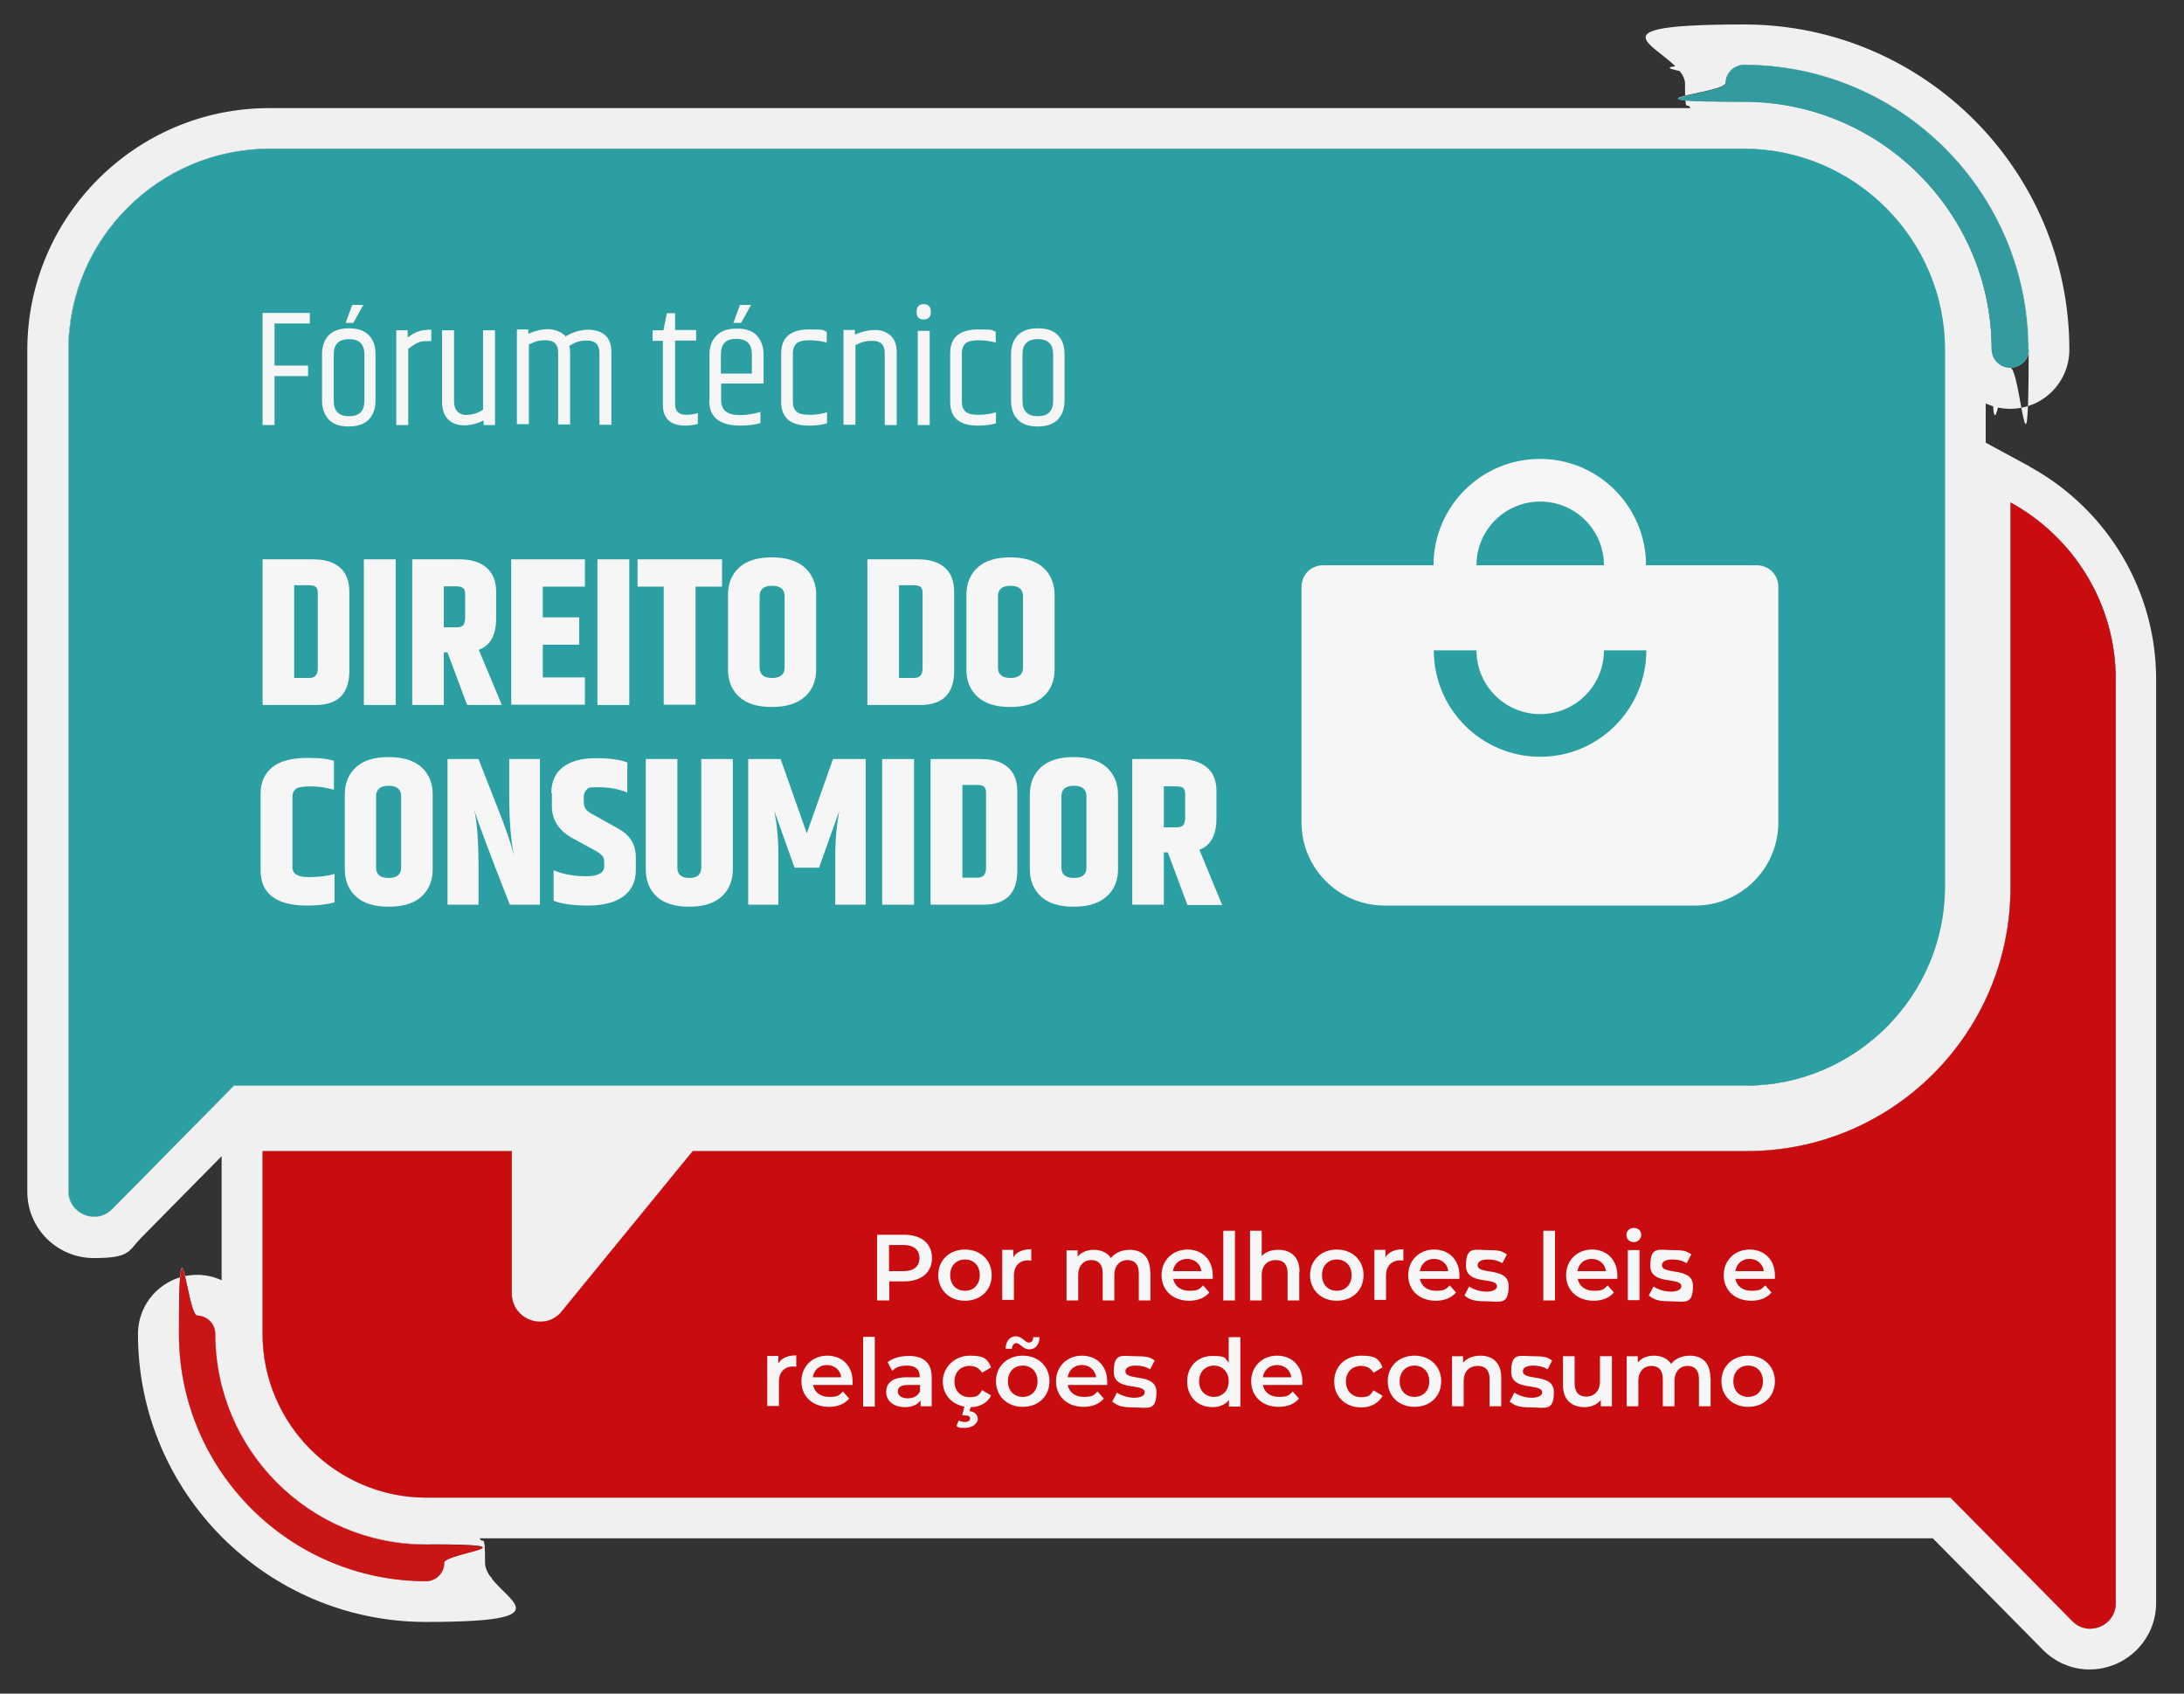 <?xml version="1.0" encoding="UTF-8"?>
<svg id="Camada_1" xmlns="http://www.w3.org/2000/svg" version="1.1" xmlns:xlink="http://www.w3.org/1999/xlink" viewBox="0 0 767.7 595.3">
  <rect x="0" y="0" width="767.7" height="595.3" fill="#333333" stroke="none"/>
  <!-- Generator: Adobe Illustrator 29.7.1, SVG Export Plug-In . SVG Version: 2.1.1 Build 8)  -->
  <defs>
    <style>
      .st0 {
        fill: #f6f6f6;
      }

      .st1 {
        fill: #2c9fa2;
      }

      .st2 {
        fill: #f0f0f0;
      }

      .st3 {
        fill: none;
      }

      .st4 {
        fill: #339ba0;
      }

      .st5 {
        fill: #c90c0f;
      }

      .st6 {
        fill: #ca1517;
      }

      .st7 {
        clip-path: url(#clippath);
      }
    </style>
    <clipPath id="clippath">
      <rect class="st3" width="767.7" height="595.3"/>
    </clipPath>
  </defs>
  <g class="st7">
    <g>
      <path class="st0" d="M706.7,176.6v135.4c0,51.1-41.5,92.6-92.6,92.6H243.5l-46.6,57c-6.2,6.3-17,1.9-17-7v-50h-87.6v64.3c0,31.6,25.9,57.5,57.5,57.5h535.7l42.8,43.4c5.6,5.7,15.3,1.7,15.3-6.3V238.7c0-26.7-15-50.1-37-62.1M613.1,35.7c48,0,87.1,39.1,87.1,87.1s2.9,6.4,6.5,6.4,6.5-2.9,6.5-6.4c0-55.2-44.9-100-100-100s-6.5,2.9-6.5,6.5,2.9,6.5,6.5,6.5M613.7,381.6c38.5,0,70-31.5,70-70V122.9c0-38.8-31.8-70.6-70.6-70.6H94.6c-38.8,0-70.6,31.8-70.6,70.6v295.9c0,8,9.7,12,15.3,6.3l42.8-43.4h531.5ZM149.8,542.8c-40.8,0-74-33.2-74-74s-2.9-6.5-6.4-6.5-6.5,2.9-6.5,6.5c0,47.9,39,86.9,86.9,86.9s6.4-2.9,6.4-6.5-2.9-6.5-6.4-6.5"/>
      <path class="st2" d="M713.5,164l-15.5-8.4v-13.8c2.6,1.2,5.5,1.9,8.6,1.9,11.5,0,20.8-9.3,20.8-20.8,0-63.1-51.3-114.3-114.3-114.3s-20.8,9.3-20.8,20.8.7,6,1.9,8.6H94.6c-46.8,0-85,38.1-85,85v295.9c0,12.9,10.5,23.3,23.4,23.3s12.1-2.5,16.5-7l28.4-28.8v43.6c-2.6-1.2-5.5-1.9-8.6-1.9-11.5,0-20.8,9.3-20.8,20.8,0,55.8,45.4,101.2,101.2,101.2s20.8-9.3,20.8-20.8-.7-6-1.9-8.6h510.8l38.6,39.1c4.4,4.5,10.3,7,16.5,7,12.9,0,23.4-10.5,23.4-23.3V238.7c0-31.1-17.1-59.7-44.5-74.7M613.1,22.8c55.2,0,100,44.9,100,100s-2.9,6.4-6.5,6.4-6.5-2.9-6.5-6.4c0-48-39.1-87.1-87.1-87.1s-6.5-2.9-6.5-6.5,2.9-6.5,6.5-6.5M39.3,425c-5.6,5.7-15.3,1.7-15.3-6.3V122.9c0-38.8,31.8-70.6,70.6-70.6h518.4c38.8,0,70.6,31.8,70.6,70.6v188.7c0,38.5-31.5,70-70,70H82.2l-42.8,43.4h0ZM149.8,555.7c-47.9,0-86.9-39-86.9-86.9s2.9-6.5,6.4-6.5,6.4,2.9,6.4,6.5c0,40.8,33.2,74,74,74s6.4,2.9,6.4,6.5-2.9,6.5-6.4,6.5M743.7,563.5c0,8-9.7,12-15.3,6.3l-42.8-43.4H149.8c-31.6,0-57.5-25.9-57.5-57.5v-64.3h87.6v50c0,8.9,10.8,13.3,17,7l46.6-57h370.6c51.1,0,92.6-41.5,92.6-92.6v-135.4c22,12,37,35.4,37,62.1v324.8h0Z"/>
      <path class="st4" d="M713.1,122.9c0,3.6-2.9,6.4-6.5,6.4s-6.5-2.9-6.5-6.4c0-48-39.1-87.1-87.1-87.1s-6.5-2.9-6.5-6.5,2.9-6.5,6.5-6.5c55.2,0,100,44.9,100,100"/>
      <path class="st6" d="M156.2,549.3c0,3.6-2.9,6.5-6.4,6.5-47.9,0-86.9-39-86.9-86.9s2.9-6.5,6.4-6.5,6.4,2.9,6.4,6.5c0,40.8,33.2,74,74,74s6.4,2.9,6.4,6.5"/>
      <path class="st5" d="M743.7,238.7v324.8c0,8-9.7,12-15.3,6.3l-42.8-43.4H149.8c-31.6,0-57.5-25.9-57.5-57.5v-64.3h87.6v50c0,8.9,10.8,13.3,17,7l46.6-57h370.6c51.1,0,92.6-41.5,92.6-92.6v-135.4c22,12,37,35.4,37,62.1"/>
      <path class="st1" d="M683.7,122.9v188.7c0,38.5-31.5,70-70,70H82.2l-42.8,43.4c-5.6,5.7-15.3,1.7-15.3-6.3V122.9c0-38.8,31.8-70.6,70.6-70.6h518.4c38.8,0,70.6,31.8,70.6,70.6"/>
      <path class="st0" d="M327.6,442.2c0,5.1-3.8,8.2-9.8,8.2h-5.2v6.7h-4.3v-23.1h9.5c6.1,0,9.8,3.1,9.8,8.2M323.2,442.2c0-2.9-2-4.6-5.7-4.6h-5v9.2h5c3.8,0,5.7-1.7,5.7-4.6"/>
      <path class="st0" d="M329.8,448.2c0-5.3,4-9,9.4-9s9.4,3.7,9.4,9-3.9,9-9.4,9-9.4-3.8-9.4-9M344.4,448.2c0-3.4-2.2-5.5-5.2-5.5s-5.2,2.1-5.2,5.5,2.2,5.5,5.2,5.5,5.2-2.1,5.2-5.5"/>
      <path class="st0" d="M362.5,439.2v3.9c-.4,0-.7-.1-1-.1-3.1,0-5.1,1.9-5.1,5.4v8.5h-4.1v-17.6h3.9v2.6c1.2-1.9,3.3-2.8,6.3-2.8"/>
      <path class="st0" d="M404.4,447v10.1h-4.1v-9.6c0-3.1-1.5-4.6-4-4.6s-4.6,1.8-4.6,5.3v8.9h-4.1v-9.6c0-3.1-1.5-4.6-4-4.6s-4.6,1.8-4.6,5.3v8.9h-4.1v-17.6h3.9v2.2c1.3-1.6,3.4-2.4,5.8-2.4s4.7,1,5.9,2.9c1.4-1.8,3.8-2.9,6.6-2.9,4.2,0,7.2,2.4,7.2,7.7"/>
      <path class="st0" d="M426.2,449.5h-13.8c.5,2.6,2.6,4.2,5.7,4.2s3.5-.6,4.8-1.9l2.2,2.5c-1.6,1.9-4.1,2.9-7.1,2.9-5.9,0-9.7-3.8-9.7-9s3.9-9,9.1-9,8.9,3.6,8.9,9.1,0,.8,0,1.2M412.3,446.8h10c-.3-2.5-2.3-4.3-5-4.3s-4.6,1.7-5,4.3"/>
      <rect class="st0" x="430" y="432.6" width="4.1" height="24.5"/>
      <path class="st0" d="M456.7,447v10.1h-4.1v-9.6c0-3.1-1.5-4.6-4.2-4.6s-4.9,1.8-4.9,5.3v8.9h-4.1v-24.5h4.1v8.9c1.4-1.5,3.4-2.2,5.9-2.2,4.2,0,7.4,2.4,7.4,7.7"/>
      <path class="st0" d="M460.5,448.2c0-5.3,4-9,9.4-9s9.4,3.7,9.4,9-3.9,9-9.4,9-9.4-3.8-9.4-9M475.1,448.2c0-3.4-2.2-5.5-5.2-5.5s-5.2,2.1-5.2,5.5,2.2,5.5,5.2,5.5,5.2-2.1,5.2-5.5"/>
      <path class="st0" d="M493.3,439.2v3.9c-.4,0-.7-.1-1-.1-3.1,0-5.1,1.9-5.1,5.4v8.5h-4.1v-17.6h3.9v2.6c1.2-1.9,3.3-2.8,6.3-2.8"/>
      <path class="st0" d="M512.9,449.5h-13.8c.5,2.6,2.6,4.2,5.7,4.2s3.5-.6,4.8-1.9l2.2,2.5c-1.6,1.9-4.1,2.9-7.1,2.9-5.9,0-9.7-3.8-9.7-9s3.9-9,9.1-9,8.9,3.6,8.9,9.1,0,.8,0,1.2M499.1,446.8h10c-.3-2.5-2.3-4.3-5-4.3s-4.6,1.7-5,4.3"/>
      <path class="st0" d="M514.8,455.3l1.6-3.1c1.5,1,3.9,1.8,6.1,1.8s3.7-.7,3.7-1.9c0-3.4-10.9-.2-10.9-7.2s3-5.5,7.8-5.5,5,.6,6.6,1.5l-1.6,3.1c-1.7-1-3.4-1.3-5-1.3-2.5,0-3.7.8-3.7,2,0,3.6,10.9.4,10.9,7.3s-3,5.4-8,5.4-5.9-.9-7.5-2"/>
      <rect class="st0" x="542.5" y="432.6" width="4.1" height="24.5"/>
      <path class="st0" d="M568.4,449.5h-13.8c.5,2.6,2.6,4.2,5.7,4.2s3.5-.6,4.8-1.9l2.2,2.5c-1.6,1.9-4.1,2.9-7.1,2.9-5.9,0-9.7-3.8-9.7-9s3.9-9,9.1-9,8.9,3.6,8.9,9.1,0,.8,0,1.2M554.5,446.8h10c-.3-2.5-2.3-4.3-5-4.3s-4.6,1.7-5,4.3"/>
      <path class="st0" d="M571.7,434.1c0-1.4,1.1-2.5,2.6-2.5s2.6,1,2.6,2.4-1.1,2.6-2.6,2.6-2.6-1.1-2.6-2.5M572.2,439.4h4.1v17.6h-4.1v-17.6Z"/>
      <path class="st0" d="M579.6,455.3l1.6-3.1c1.5,1,3.9,1.8,6.1,1.8s3.7-.7,3.7-1.9c0-3.4-10.9-.2-10.9-7.2s3-5.5,7.8-5.5,5,.6,6.6,1.5l-1.6,3.1c-1.7-1-3.4-1.3-5-1.3-2.5,0-3.7.8-3.7,2,0,3.6,10.9.4,10.9,7.3s-3,5.4-8,5.4-5.9-.9-7.5-2"/>
      <path class="st0" d="M623.8,449.5h-13.8c.5,2.6,2.6,4.2,5.7,4.2s3.5-.6,4.8-1.9l2.2,2.5c-1.6,1.9-4.1,2.9-7.1,2.9-5.9,0-9.7-3.8-9.7-9s3.9-9,9.1-9,8.9,3.6,8.9,9.1,0,.8,0,1.2M610,446.8h10c-.3-2.5-2.3-4.3-5-4.3s-4.6,1.7-5,4.3"/>
      <path class="st0" d="M279.9,476.5v3.9c-.4,0-.7-.1-1-.1-3.1,0-5.1,1.9-5.1,5.4v8.5h-4.1v-17.6h3.9v2.6c1.2-1.9,3.3-2.8,6.3-2.8"/>
      <path class="st0" d="M299.6,486.8h-13.8c.5,2.6,2.6,4.2,5.7,4.2s3.5-.6,4.8-1.9l2.2,2.5c-1.6,1.9-4.1,2.9-7.1,2.9-5.9,0-9.7-3.8-9.7-9s3.9-9,9.1-9,8.9,3.6,8.9,9.1,0,.8,0,1.2M285.7,484.1h10c-.3-2.5-2.3-4.3-5-4.3s-4.6,1.7-5,4.3"/>
      <rect class="st0" x="303.4" y="469.9" width="4.1" height="24.5"/>
      <path class="st0" d="M327.5,484v10.3h-3.9v-2.1c-1,1.5-2.9,2.4-5.5,2.4-4,0-6.6-2.2-6.6-5.3s2-5.2,7.3-5.2h4.5v-.3c0-2.4-1.5-3.8-4.4-3.8s-4,.7-5.3,1.8l-1.6-3c1.9-1.5,4.6-2.2,7.5-2.2,5.1,0,8,2.4,8,7.5M323.4,488.8v-2h-4.2c-2.8,0-3.6,1-3.6,2.3s1.2,2.4,3.4,2.4,3.8-.9,4.5-2.7"/>
      <path class="st0" d="M345.2,488.6l3.2,1.9c-1.3,2.6-4,4.1-7.2,4.1l-.4,1.4c1.9.2,2.9,1.4,2.9,2.8s-1.8,3.1-4.5,3.1-2.2-.2-3-.7l.8-1.9c.7.4,1.4.5,2.2.5,1.2,0,1.8-.5,1.8-1.2s-.5-1.1-1.8-1.1h-1l.8-3.1c-4.5-.8-7.6-4.2-7.6-8.9s4-9,9.5-9,6.2,1.4,7.5,4.1l-3.2,1.9c-1-1.7-2.6-2.4-4.4-2.4-3,0-5.3,2.1-5.3,5.5s2.3,5.5,5.3,5.5,3.3-.8,4.4-2.4"/>
      <path class="st0" d="M350.1,485.5c0-5.3,4-9,9.4-9s9.4,3.7,9.4,9-3.9,9-9.4,9-9.4-3.8-9.4-9M357.3,472.1c-.9,0-1.5.7-1.6,2h-2.2c0-2.7,1.5-4.4,3.6-4.4s3.3,2.2,4.5,2.2,1.5-.7,1.6-1.9h2.2c0,2.6-1.5,4.3-3.6,4.3s-3.3-2.2-4.5-2.2M364.7,485.5c0-3.4-2.2-5.5-5.2-5.5s-5.2,2.1-5.2,5.5,2.2,5.5,5.2,5.5,5.2-2.1,5.2-5.5"/>
      <path class="st0" d="M389.1,486.8h-13.8c.5,2.6,2.6,4.2,5.7,4.2s3.5-.6,4.8-1.9l2.2,2.5c-1.6,1.9-4.1,2.9-7.1,2.9-5.9,0-9.7-3.8-9.7-9s3.9-9,9.1-9,8.9,3.6,8.9,9.1,0,.8,0,1.2M375.3,484.1h10c-.3-2.5-2.3-4.3-5-4.3s-4.6,1.7-5,4.3"/>
      <path class="st0" d="M391,492.6l1.6-3.1c1.5,1,3.9,1.8,6.1,1.8s3.7-.7,3.7-1.9c0-3.4-10.9-.2-10.9-7.2s3-5.5,7.8-5.5,5,.6,6.6,1.5l-1.6,3.1c-1.7-1-3.4-1.3-5-1.3-2.5,0-3.7.8-3.7,2,0,3.6,10.9.4,10.9,7.3s-3,5.4-8,5.4-5.9-.9-7.5-2"/>
      <path class="st0" d="M436,469.9v24.5h-4v-2.3c-1.4,1.7-3.4,2.5-5.8,2.5-5.1,0-8.9-3.6-8.9-9s3.8-9,8.9-9,4.3.8,5.7,2.4v-9h4.1ZM431.9,485.5c0-3.4-2.3-5.5-5.2-5.5s-5.2,2.1-5.2,5.5,2.3,5.5,5.2,5.5,5.2-2.1,5.2-5.5"/>
      <path class="st0" d="M457.7,486.8h-13.8c.5,2.6,2.6,4.2,5.7,4.2s3.5-.6,4.8-1.9l2.2,2.5c-1.6,1.9-4.1,2.9-7.1,2.9-5.9,0-9.7-3.8-9.7-9s3.9-9,9.1-9,8.9,3.6,8.9,9.1,0,.8,0,1.2M443.9,484.1h10c-.3-2.5-2.3-4.3-5-4.3s-4.6,1.7-5,4.3"/>
      <path class="st0" d="M469,485.5c0-5.3,4-9,9.5-9s6.2,1.4,7.5,4.1l-3.2,1.9c-1-1.7-2.6-2.4-4.4-2.4-3,0-5.3,2.1-5.3,5.5s2.3,5.5,5.3,5.5,3.3-.8,4.4-2.4l3.2,1.9c-1.4,2.6-4.1,4.1-7.5,4.1-5.6,0-9.5-3.8-9.5-9"/>
      <path class="st0" d="M487.8,485.5c0-5.3,4-9,9.4-9s9.4,3.7,9.4,9-3.9,9-9.4,9-9.4-3.8-9.4-9M502.4,485.5c0-3.4-2.2-5.5-5.2-5.5s-5.2,2.1-5.2,5.5,2.2,5.5,5.2,5.5,5.2-2.1,5.2-5.5"/>
      <path class="st0" d="M527.7,484.2v10.1h-4.1v-9.6c0-3.1-1.5-4.6-4.2-4.6s-4.9,1.8-4.9,5.3v8.9h-4.1v-17.6h3.9v2.3c1.3-1.6,3.5-2.5,6.1-2.5,4.2,0,7.3,2.4,7.3,7.7"/>
      <path class="st0" d="M530.7,492.6l1.6-3.1c1.5,1,3.9,1.8,6.1,1.8s3.7-.7,3.7-1.9c0-3.4-10.9-.2-10.9-7.2s3-5.5,7.8-5.5,5,.6,6.6,1.5l-1.6,3.1c-1.7-1-3.4-1.3-5-1.3-2.5,0-3.7.8-3.7,2,0,3.6,10.9.4,10.9,7.3s-3,5.4-8,5.4-5.9-.9-7.5-2"/>
      <path class="st0" d="M566.6,476.7v17.6h-3.9v-2.2c-1.3,1.6-3.4,2.5-5.7,2.5-4.5,0-7.6-2.5-7.6-7.8v-10.1h4.1v9.5c0,3.2,1.5,4.7,4.1,4.7s4.8-1.8,4.8-5.3v-8.9h4.1Z"/>
      <path class="st0" d="M601.3,484.2v10.1h-4.1v-9.6c0-3.1-1.5-4.6-4-4.6s-4.6,1.8-4.6,5.3v8.9h-4.1v-9.6c0-3.1-1.5-4.6-4-4.6s-4.6,1.8-4.6,5.3v8.9h-4.1v-17.6h3.9v2.2c1.3-1.6,3.4-2.4,5.8-2.4s4.7,1,5.9,2.9c1.4-1.8,3.8-2.9,6.6-2.9,4.2,0,7.2,2.4,7.2,7.7"/>
      <path class="st0" d="M605.1,485.5c0-5.3,4-9,9.4-9s9.4,3.7,9.4,9-3.9,9-9.4,9-9.4-3.8-9.4-9M619.7,485.5c0-3.4-2.2-5.5-5.2-5.5s-5.2,2.1-5.2,5.5,2.2,5.5,5.2,5.5,5.2-2.1,5.2-5.5"/>
      <path class="st0" d="M92.3,196.6h17.9c4,0,7.1,1,9.3,2.9s3.3,4.8,3.3,8.5v27.8c0,8-4,12-11.9,12h-18.6s0-51.2,0-51.2ZM111.7,208.4c0-.9-.2-1.6-.6-2s-1.2-.7-2.4-.7h-5.3v32.6h5.3c2,0,3-1.1,3-3.4v-26.4h0Z"/>
      <rect class="st0" x="127.9" y="196.6" width="11.2" height="51.2"/>
      <path class="st0" d="M156,229.3v18.5h-11.1v-51.2h16.7c4,0,7.2,1,9.4,2.9s3.4,4.7,3.4,8.4v9.4c0,5.9-2,9.6-6.1,11.1l8.1,19.4h-12.2l-6.9-18.5h-1.4ZM156,206v14.5h4.4c1.1,0,1.9-.2,2.4-.7.4-.5.7-1.4.7-2.6v-8.3c0-1.1-.2-1.8-.7-2.2-.5-.4-1.3-.6-2.3-.6h-4.4,0Z"/>
      <polygon class="st0" points="179.7 196.6 205.6 196.6 205.6 206.2 190.8 206.2 190.8 217 203.6 217 203.6 226.6 190.8 226.6 190.8 238.1 205.6 238.1 205.6 247.7 179.7 247.7 179.7 196.6"/>
      <rect class="st0" x="210" y="196.6" width="11.2" height="51.2"/>
      <polygon class="st0" points="253.8 196.6 253.8 206.2 244.5 206.2 244.5 247.7 233.3 247.7 233.3 206.2 224.1 206.2 224.1 196.6 253.8 196.6"/>
      <path class="st0" d="M255.9,209.1c0-4,1.3-7.2,3.9-9.6,2.6-2.4,6.5-3.6,11.5-3.6s8.9,1.2,11.6,3.6c2.6,2.4,4,5.6,4,9.6v26.2c0,4-1.3,7.2-4,9.6s-6.5,3.6-11.6,3.6-8.9-1.2-11.5-3.6-3.9-5.6-3.9-9.6v-26.2h0ZM275.8,209.6c0-2.5-1.5-3.7-4.4-3.7s-4.4,1.2-4.4,3.7v25c0,2.5,1.5,3.7,4.4,3.7s4.4-1.2,4.4-3.7v-25Z"/>
      <path class="st0" d="M304.9,196.6h17.9c4,0,7.1,1,9.3,2.9s3.3,4.8,3.3,8.5v27.8c0,8-4,12-11.9,12h-18.6v-51.2ZM324.3,208.4c0-.9-.2-1.6-.6-2s-1.2-.7-2.4-.7h-5.3v32.6h5.3c2,0,3-1.1,3-3.4v-26.4h0Z"/>
      <path class="st0" d="M339.7,209.1c0-4,1.3-7.2,3.9-9.6,2.6-2.4,6.5-3.6,11.5-3.6s8.9,1.2,11.6,3.6c2.6,2.4,4,5.6,4,9.6v26.2c0,4-1.3,7.2-4,9.6s-6.5,3.6-11.6,3.6-8.9-1.2-11.5-3.6-3.9-5.6-3.9-9.6v-26.2h0ZM359.6,209.6c0-2.5-1.5-3.7-4.4-3.7s-4.4,1.2-4.4,3.7v25c0,2.5,1.5,3.7,4.4,3.7s4.4-1.2,4.4-3.7v-25Z"/>
      <path class="st0" d="M91.6,278.9c0-3.9,1.4-7,4.1-9.2,2.7-2.2,6.8-3.3,12.4-3.3s6.7.4,9.3,1v10.2c-2.8-.8-5.5-1.2-8.2-1.2s-4.4.3-5.2.9c-.8.6-1.2,1.5-1.2,2.7v24.8c0,2.4,1.9,3.5,5.6,3.5s6.8-.4,9.2-1.1v10c-2.7.7-5.9,1.1-9.7,1.1-5.5,0-9.6-1.1-12.3-3.2s-4-5.2-4-9.2v-27h0Z"/>
      <path class="st0" d="M121.2,279.3c0-4,1.3-7.2,3.9-9.6,2.6-2.4,6.4-3.6,11.5-3.6s8.9,1.2,11.6,3.6c2.6,2.4,3.9,5.6,3.9,9.6v26.2c0,4-1.3,7.2-3.9,9.6-2.6,2.4-6.5,3.6-11.6,3.6s-8.9-1.2-11.5-3.6c-2.6-2.4-3.9-5.6-3.9-9.6v-26.2ZM141,279.9c0-2.5-1.5-3.7-4.4-3.7s-4.4,1.2-4.4,3.7v25c0,2.5,1.5,3.7,4.4,3.7s4.4-1.2,4.4-3.7v-25Z"/>
      <path class="st0" d="M178.9,266.8h10.9v51.2h-10.6c-7.3-18.6-11.5-29.8-12.6-33.7,1,3.9,1.6,10.6,1.6,20.1v13.6h-10.9v-51.2h10.9l6.7,17.1c2.9,7.3,4.8,12.9,5.8,16.7-1.1-4.8-1.7-11.8-1.7-21v-12.9h0Z"/>
      <path class="st0" d="M193.8,278.8c0-3.9,1.3-7,4-9.1,2.7-2.1,6.5-3.2,11.5-3.2s8.7.5,11.2,1.5v10.6c-3-1.3-6.4-1.9-10.3-1.9s-3.3.3-4,.9c-.7.6-1,1.5-1,2.6v1.1c0,1.4.2,2.4.7,3.1s1.5,1.4,3.1,2.2l8.4,4.7c4,2.2,6.1,5.5,6.1,10v4.6c0,4-1.5,7-4.4,9.2-2.9,2.1-7.1,3.2-12.4,3.2s-9.4-.6-12.1-1.7v-10.7c3.4,1.4,7.1,2.1,11.4,2.1s6.4-1.2,6.4-3.6v-1.1c0-1.1-.2-2-.7-2.5-.5-.6-1.3-1.2-2.6-1.9l-7.9-4.3c-4.8-2.7-7.2-6.4-7.2-11.2v-4.6h0Z"/>
      <path class="st0" d="M246.5,266.8h11.1v38.7c0,4-1.3,7.2-3.9,9.6-2.6,2.4-6.4,3.6-11.4,3.6s-8.9-1.2-11.4-3.5c-2.6-2.4-3.9-5.6-3.9-9.7v-38.7h11.1v38.1c0,2.5,1.4,3.7,4.2,3.7s4.2-1.2,4.2-3.7v-38.1h0Z"/>
      <path class="st0" d="M304.3,266.8v51.2h-10.7v-17.8c0-5.1.5-10.2,1.4-15.1l-7.1,19.9h-8.6l-7.1-19.9c.9,4.6,1.4,9.6,1.4,15.1v17.8h-10.6v-51.2h11.4l9.2,26.1,9.2-26.1h11.5Z"/>
      <rect class="st0" x="310.1" y="266.8" width="11.2" height="51.2"/>
      <path class="st0" d="M327.1,266.8h17.9c4,0,7.1,1,9.3,2.9s3.3,4.8,3.3,8.5v27.8c0,8-4,12-11.9,12h-18.6v-51.2h0ZM346.6,278.6c0-.9-.2-1.6-.6-2s-1.2-.7-2.4-.7h-5.3v32.6h5.3c2,0,3-1.1,3-3.4v-26.4Z"/>
      <path class="st0" d="M362,279.3c0-4,1.3-7.2,3.9-9.6,2.6-2.4,6.5-3.6,11.5-3.6s8.9,1.2,11.6,3.6c2.6,2.4,4,5.6,4,9.6v26.2c0,4-1.3,7.2-4,9.6s-6.5,3.6-11.6,3.6-8.9-1.2-11.5-3.6c-2.6-2.4-3.9-5.6-3.9-9.6v-26.2ZM381.9,279.9c0-2.5-1.5-3.7-4.4-3.7s-4.4,1.2-4.4,3.7v25c0,2.5,1.5,3.7,4.4,3.7s4.4-1.2,4.4-3.7v-25Z"/>
      <path class="st0" d="M409.1,299.5v18.5h-11.1v-51.2h16.7c4,0,7.2,1,9.5,2.9s3.4,4.7,3.4,8.4v9.5c0,5.9-2,9.6-6,11.1l8,19.4h-12.2l-6.9-18.5h-1.4ZM409.1,276.3v14.5h4.4c1.1,0,1.9-.2,2.4-.7.4-.5.7-1.4.7-2.6v-8.3c0-1.1-.2-1.8-.7-2.2-.5-.4-1.3-.6-2.3-.6h-4.4,0Z"/>
      <path class="st0" d="M519,198.7c0-12.4,10-22.4,22.4-22.4s22.4,10,22.4,22.4h-44.8,0ZM504,198.7h-39c-4.1,0-7.5,3.3-7.5,7.5v82.9c0,16.1,13.1,29.2,29.2,29.2h109.2c16.1,0,29.2-13.1,29.2-29.2v-82.9c0-4.1-3.3-7.5-7.5-7.5h-39c0-20.6-16.7-37.4-37.3-37.4s-37.4,16.7-37.4,37.4M519,228.6c0,12.4,10,22.4,22.4,22.4s22.4-10,22.4-22.4h14.9c0,20.6-16.7,37.4-37.3,37.4s-37.4-16.7-37.4-37.4h14.9Z"/>
      <polygon class="st0" points="92.3 110 108.9 110 108.9 113.7 96.5 113.7 96.5 128.5 108.3 128.5 108.3 132.2 96.5 132.2 96.5 149.4 92.3 149.4 92.3 110"/>
      <path class="st0" d="M113.2,124.5c0-2.8.8-5,2.3-6.6s3.9-2.5,7.1-2.5,5.6.8,7.1,2.5c1.6,1.6,2.3,3.8,2.3,6.6v16.3c0,2.8-.8,5-2.3,6.6s-3.9,2.5-7.1,2.5-5.6-.8-7.1-2.5-2.3-3.8-2.3-6.6c0,0,0-16.3,0-16.3ZM128.1,124.6c0-3.6-1.8-5.4-5.4-5.4s-5.4,1.8-5.4,5.4v16.2c0,3.7,1.8,5.5,5.4,5.5s5.4-1.8,5.4-5.5c0,0,0-16.2,0-16.2ZM123.8,107.2h3.9l-3.5,6.3h-2.7s2.3-6.3,2.3-6.3Z"/>
      <path class="st0" d="M150.1,115.9h1.5v4h-2c-1.4,0-2.7.4-3.8,1.1-.4.2-1.1.8-2.3,1.6v26.8h-4.2v-33.3h4v2.5c.1,0,.4-.3.9-.6s.8-.6.9-.6.4-.2.8-.4c.4-.2.7-.4.9-.4.2,0,.5-.2.9-.3.6-.2,1.4-.3,2.4-.3"/>
      <path class="st0" d="M164.2,145.8c1.9,0,3.8-.6,5.6-1.8v-27.9h4.2v33.3h-4v-1.6c-2.3,1.1-4.6,1.7-6.9,1.7s-4.2-.7-5.6-2.1c-1.4-1.4-2.1-3.5-2.1-6.2v-25.1h4.2v24.8c0,3.3,1.6,5,4.7,5"/>
      <path class="st0" d="M198.7,118.3c2.7-1.6,5.4-2.4,8-2.4s4.7.7,6.1,2,2.1,3.2,2.1,5.7v25.7h-4.2v-25.3c0-2.8-1.4-4.3-4.3-4.3s-4.2.6-6.3,1.9c.2.6.3,1.4.3,2.3v25.3h-4.2v-25.3c0-2.8-1.4-4.3-4.3-4.3s-3.8.5-6,1.5v28h-4.2v-33.3h4v1.5c2.6-1.1,4.9-1.6,6.9-1.6s4.7.8,6.1,2.4"/>
      <path class="st0" d="M237.3,110v6h7.4v3.7h-7.4v22.2c0,1.4.3,2.4,1,3,.7.6,1.7.9,3,.9s2.7-.2,4-.6v3.8c-1.6.4-3,.6-4.4.6-5.2,0-7.9-2.5-7.9-7.4v-22.4h-3.6v-3.7h3.8l1.2-6h2.9Z"/>
      <path class="st0" d="M249.4,140.9v-16.3c0-2.8.8-5,2.4-6.6,1.6-1.7,4-2.5,7.2-2.5s5.6.8,7.1,2.5c1.5,1.7,2.3,3.9,2.3,6.6v10.2h-14.9v5.9c0,1.8.6,3.1,1.6,3.9,1.1.9,2.8,1.3,5.1,1.3s4.7-.4,7.1-1.1v3.9c-2,.6-4.3.9-7,.9-7.3,0-11-2.9-11-8.8M253.4,131.3h10.9v-6.7c0-3.7-1.8-5.5-5.5-5.5s-5.4,1.8-5.4,5.5v6.7h0ZM264,107.2l-3.5,6.3h-2.7l2.3-6.3h3.9Z"/>
      <path class="st0" d="M274.6,124.2c0-5.6,3.3-8.4,9.8-8.4s4.5.3,6.2.8v3.8c-1.9-.5-3.9-.8-6.1-.8s-3.7.4-4.5,1.1-1.3,1.9-1.3,3.5v16.9c0,1.6.4,2.8,1.3,3.6s2.4,1.1,4.6,1.1,4.3-.3,6.1-.9v3.9c-2.1.6-4.2.8-6.3.8-6.6,0-9.8-2.8-9.8-8.3v-17.2h0Z"/>
      <path class="st0" d="M300.5,117.6c2.6-1.1,5-1.6,7.2-1.6s4,.7,5.4,2c1.4,1.3,2.1,3.2,2.1,5.7v25.7h-4.2v-25.3c0-2.8-1.4-4.3-4.3-4.3s-3.8.5-6,1.5v28h-4.2v-33.3h4v1.5Z"/>
      <path class="st0" d="M324.7,112.3c-1.7,0-2.5-.9-2.5-2.7s.9-2.7,2.5-2.7,2.5.9,2.5,2.7-.9,2.7-2.5,2.7M322.6,116.3h4.2v33.1h-4.2v-33.1Z"/>
      <path class="st0" d="M334,124.2c0-5.6,3.3-8.4,9.8-8.4s4.5.3,6.2.8v3.8c-1.9-.5-3.9-.8-6.1-.8s-3.7.4-4.5,1.1-1.3,1.9-1.3,3.5v16.9c0,1.6.4,2.8,1.3,3.6s2.4,1.1,4.6,1.1,4.3-.3,6.1-.9v3.9c-2.1.6-4.2.8-6.3.8-6.6,0-9.8-2.8-9.8-8.3v-17.2h0Z"/>
      <path class="st0" d="M355.4,124.5c0-2.8.8-5,2.3-6.6s3.9-2.5,7.1-2.5,5.6.8,7.1,2.5c1.6,1.6,2.3,3.8,2.3,6.6v16.3c0,2.8-.8,5-2.3,6.6s-3.9,2.5-7.1,2.5-5.6-.8-7.1-2.5c-1.6-1.6-2.3-3.8-2.3-6.6,0,0,0-16.3,0-16.3ZM370.2,124.6c0-3.6-1.8-5.4-5.4-5.4s-5.4,1.8-5.4,5.4v16.2c0,3.7,1.8,5.5,5.4,5.5s5.4-1.8,5.4-5.5c0,0,0-16.2,0-16.2Z"/>
    </g>
  </g>
</svg>